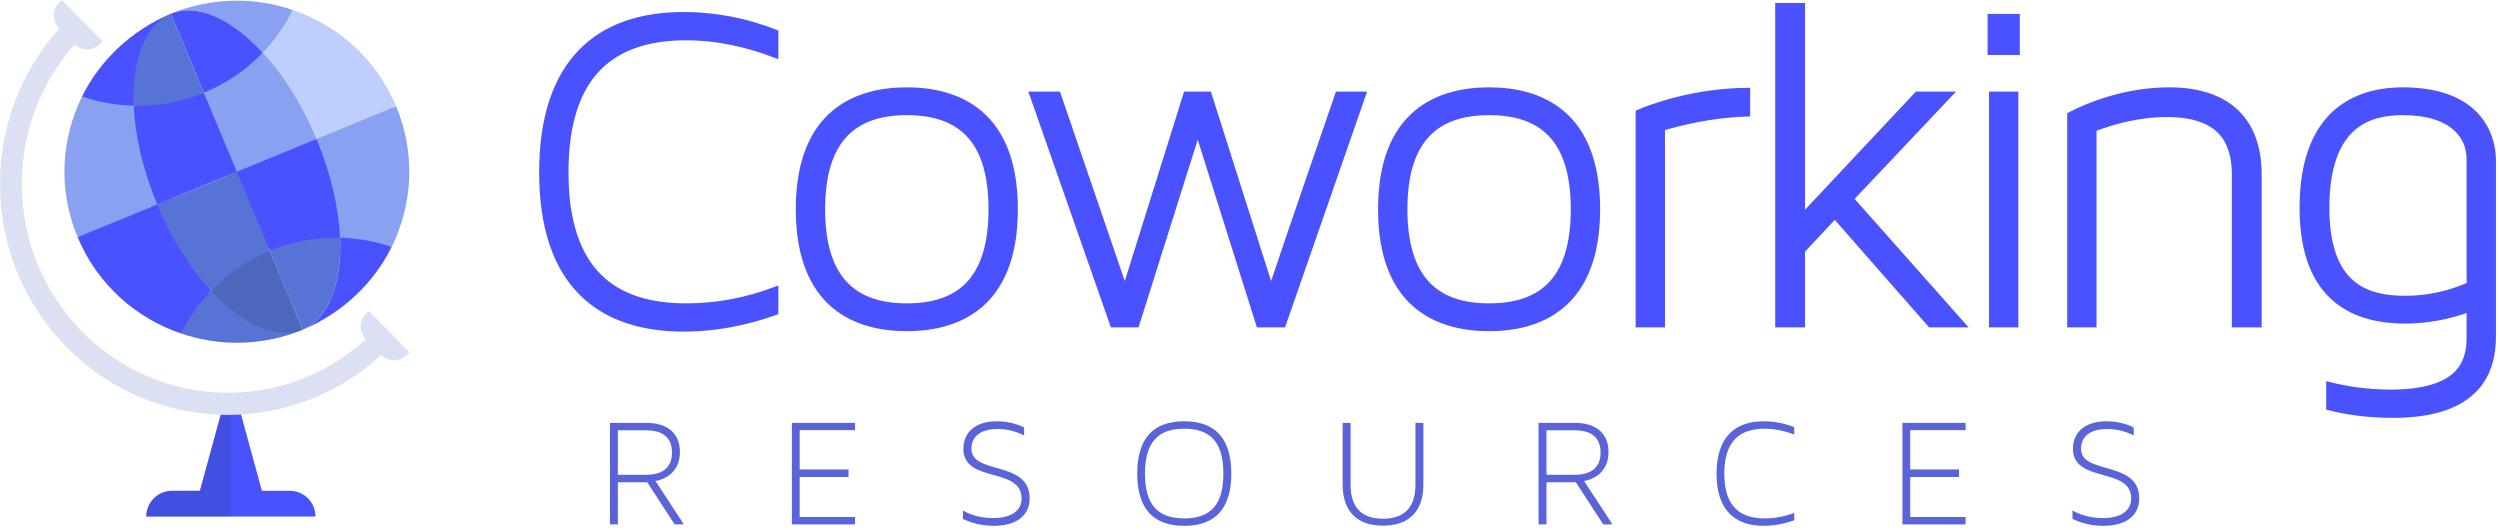 <?xml version="1.0" encoding="UTF-8"?>
<svg width="415px" height="88px" viewBox="0 0 415 88" version="1.1" xmlns="http://www.w3.org/2000/svg" xmlns:xlink="http://www.w3.org/1999/xlink">
    <!-- Generator: Sketch 49.2 (51160) - http://www.bohemiancoding.com/sketch -->
    <title>LOGO-B</title>
    <desc>Created with Sketch.</desc>
    <defs></defs>
    <g id="Page-1" stroke="none" stroke-width="1" fill="none" fill-rule="evenodd">
        <g id="LOGO-B">
            <g id="Group-59-Copy" transform="translate(90, 1)">
                <path d="M3.871,27.603 C3.871,44.117 11.928,49.858 23.936,49.858 C28.991,49.858 33.968,48.915 38.708,47.106 L38.708,50.802 C33.889,52.532 28.675,53.554 23.541,53.554 C9.558,53.554 0,46.162 0,27.603 C0,9.044 9.558,1.494 23.462,1.494 C28.754,1.494 33.889,2.517 38.708,4.404 L38.708,8.1 C33.968,6.291 28.991,5.19 23.936,5.19 C11.849,5.19 3.871,11.088 3.871,27.603 Z M60.533,13.998 C68.749,13.998 78.465,17.537 78.465,33.737 C78.465,49.937 68.749,53.476 60.533,53.476 C52.318,53.476 42.601,49.937 42.601,33.737 C42.601,17.537 52.318,13.998 60.533,13.998 Z M60.533,49.858 C68.986,49.858 74.594,45.769 74.594,33.737 C74.594,21.705 68.986,17.616 60.533,17.616 C52.16,17.616 46.472,21.705 46.472,33.737 C46.472,45.769 52.16,49.858 60.533,49.858 Z M108.822,20.525 L98.632,52.847 L94.761,52.847 L81.411,14.706 L85.597,14.706 L96.736,47.263 L106.926,14.706 L110.639,14.706 L120.987,47.263 C124.621,36.411 128.413,25.558 132.126,14.706 L136.234,14.706 L122.962,52.847 L119.013,52.847 L108.822,20.525 Z M157.19,13.998 C165.406,13.998 175.122,17.537 175.122,33.737 C175.122,49.937 165.406,53.476 157.19,53.476 C148.974,53.476 139.258,49.937 139.258,33.737 C139.258,17.537 148.974,13.998 157.19,13.998 Z M157.19,49.858 C165.643,49.858 171.251,45.769 171.251,33.737 C171.251,21.705 165.643,17.616 157.19,17.616 C148.816,17.616 143.129,21.705 143.129,33.737 C143.129,45.769 148.816,49.858 157.19,49.858 Z M200.028,17.851 C194.025,18.009 188.89,19.346 185.888,20.211 L185.888,52.847 L182.017,52.847 L182.017,17.694 C184.229,16.75 191.26,14.155 200.028,14.077 L200.028,17.851 Z M217.193,32.007 L235.678,52.847 L230.464,52.847 L214.586,34.759 L209.135,40.579 L209.135,52.847 L205.186,52.847 L205.186,0 L209.135,0 L209.135,35.074 L228.252,14.706 L233.545,14.706 L217.193,32.007 Z M240.44,7.628 L240.44,1.809 L244.785,1.809 L244.785,7.628 L240.44,7.628 Z M240.677,52.847 L240.677,14.706 L244.548,14.706 L244.548,52.847 L240.677,52.847 Z M270.086,13.998 C279.487,13.998 284.937,18.717 284.937,27.996 L284.937,52.847 L280.987,52.847 L280.987,27.996 C280.987,22.413 278.618,17.93 269.691,17.93 C265.03,17.93 260.765,19.11 257.526,20.368 L257.526,52.847 L253.655,52.847 L253.655,18.087 C256.341,16.672 262.66,13.998 270.086,13.998 Z M308.816,13.998 C322.641,13.998 323.826,22.884 323.826,25.558 L323.826,54.891 C323.826,60.947 321.061,67.867 307.237,67.867 C302.971,67.867 299.416,67.317 296.651,66.609 L296.651,62.913 C299.179,63.542 302.655,64.171 306.763,64.171 C318.138,64.171 319.955,59.452 319.955,55.049 L319.955,50.251 C316.558,51.51 312.924,52.217 309.29,52.217 C301.549,52.217 292.227,49.229 292.227,33.501 C292.227,16.515 302.497,13.998 308.816,13.998 Z M319.955,46.319 L319.955,25.401 C319.955,21.705 317.269,17.616 308.816,17.616 C303.603,17.616 296.177,19.346 296.177,33.501 C296.177,46.713 303.05,48.6 309.29,48.6 C313.003,48.6 316.558,47.814 319.955,46.319 Z" id="Coworking" stroke="#4a52ff" fill="#4a52ff"></path>
                <path d="M23.523,86.05 L21.996,86.05 L17.44,79.051 L12.569,79.051 L12.569,86.05 L11.252,86.05 L11.252,69.195 L17.256,69.195 C20.837,69.195 22.865,70.951 22.865,74.045 C22.865,77.531 20.179,78.632 18.81,78.842 L23.523,86.05 Z M17.177,70.427 L12.569,70.427 L12.569,77.819 L17.177,77.819 C20.548,77.819 21.548,76.116 21.548,74.123 C21.548,72.236 20.679,70.427 17.177,70.427 Z M42.745,70.401 L42.745,76.928 L50.856,76.928 L50.856,78.186 L42.745,78.186 L42.745,84.818 L51.935,84.818 L51.935,86.05 L41.455,86.05 L41.455,69.195 L51.935,69.195 L51.935,70.401 L42.745,70.401 Z M71.263,73.494 C71.263,77.898 80.927,75.329 80.927,81.751 C80.927,84.399 78.925,86.286 75.002,86.286 C72.843,86.286 71.131,85.762 69.841,85.133 L69.841,83.744 C71,84.399 72.658,85.002 74.897,85.002 C77.556,85.002 79.584,83.98 79.584,81.751 C79.584,76.43 69.92,79.287 69.92,73.494 C69.92,71.161 71.473,68.933 75.502,68.933 C77.293,68.933 78.794,69.379 80.005,69.955 L80.005,71.292 C78.899,70.716 77.398,70.217 75.634,70.217 C72.737,70.217 71.263,71.476 71.263,73.494 Z M106.574,68.933 C111.867,68.933 114.394,71.921 114.394,77.61 C114.394,83.298 111.867,86.286 106.574,86.286 C101.308,86.286 98.78,83.298 98.78,77.61 C98.78,71.921 101.308,68.933 106.574,68.933 Z M106.574,85.054 C111.129,85.054 113.078,82.617 113.078,77.61 C113.078,72.629 111.129,70.165 106.574,70.165 C102.045,70.165 100.07,72.629 100.07,77.61 C100.07,82.617 102.045,85.054 106.574,85.054 Z M132.879,69.195 L134.196,69.195 L134.196,79.471 C134.196,83.219 136.039,85.107 139.568,85.107 C143.123,85.107 144.966,83.219 144.966,79.471 L144.966,69.195 L146.282,69.195 L146.282,79.418 C146.282,83.875 143.886,86.26 139.568,86.26 C135.276,86.26 132.879,83.875 132.879,79.418 L132.879,69.195 Z M177.67,86.05 L176.143,86.05 L171.587,79.051 L166.716,79.051 L166.716,86.05 L165.399,86.05 L165.399,69.195 L171.403,69.195 C174.984,69.195 177.012,70.951 177.012,74.045 C177.012,77.531 174.326,78.632 172.957,78.842 L177.67,86.05 Z M171.324,70.427 L166.716,70.427 L166.716,77.819 L171.324,77.819 C174.694,77.819 175.695,76.116 175.695,74.123 C175.695,72.236 174.826,70.427 171.324,70.427 Z M196.234,77.636 C196.234,83.141 198.92,85.054 202.922,85.054 C204.607,85.054 206.266,84.74 207.846,84.137 L207.846,85.369 C206.24,85.946 204.502,86.286 202.791,86.286 C198.13,86.286 194.944,83.822 194.944,77.636 C194.944,71.45 198.13,68.933 202.764,68.933 C204.528,68.933 206.24,69.274 207.846,69.903 L207.846,71.135 C206.266,70.532 204.607,70.165 202.922,70.165 C198.893,70.165 196.234,72.131 196.234,77.636 Z M227.095,70.401 L227.095,76.928 L235.205,76.928 L235.205,78.186 L227.095,78.186 L227.095,84.818 L236.285,84.818 L236.285,86.05 L225.805,86.05 L225.805,69.195 L236.285,69.195 L236.285,70.401 L227.095,70.401 Z M255.454,73.494 C255.454,77.898 265.118,75.329 265.118,81.751 C265.118,84.399 263.117,86.286 259.193,86.286 C257.034,86.286 255.323,85.762 254.032,85.133 L254.032,83.744 C255.191,84.399 256.85,85.002 259.088,85.002 C261.748,85.002 263.775,83.98 263.775,81.751 C263.775,76.43 254.111,79.287 254.111,73.494 C254.111,71.161 255.665,68.933 259.694,68.933 C261.484,68.933 262.985,69.379 264.197,69.955 L264.197,71.292 C263.091,70.716 261.59,70.217 259.825,70.217 C256.929,70.217 255.454,71.476 255.454,73.494 Z" id="RESOURCES" fill="#5A63D8"></path>
            </g>
            <g id="Group-66" fill-rule="nonzero">
                <path d="M43.476,81.475 L39.696,67.64 L36.966,67.64 L33.185,81.475 L28.556,81.475 C26.198,81.475 24.286,83.387 24.286,85.746 L52.376,85.746 L52.376,85.746 C52.376,83.387 50.464,81.475 48.105,81.475 L43.476,81.475 Z" id="Shape-Copy-16" fill="#4a52ff" transform="translate(38.331, 76.693) scale(-1, 1) translate(-38.331, -76.693) "></path>
                <path d="M34.06,81.475 L29.431,81.475 L25.651,67.64 L24.286,67.64 L24.286,85.746 L38.331,85.746 L38.331,85.746 C38.331,83.387 36.419,81.475 34.06,81.475 Z" id="Shape-Copy-17" fill="#30489A" opacity="0.3" transform="translate(31.308, 76.693) scale(-1, 1) translate(-31.308, -76.693) "></path>
                <path d="M58.149,4.761 L58.149,4.761 C59.332,3.562 59.332,1.635 58.148,0.436 L57.718,0 L50.947,6.862 L51.442,7.364 C52.57,8.507 54.411,8.519 55.553,7.391 C55.563,7.382 55.572,7.373 55.581,7.364 C61.25,13.738 64.353,21.9 64.353,30.545 C64.353,39.806 60.794,48.512 54.332,55.06 C41.423,68.142 20.68,68.563 7.266,56.325 L7.266,56.325 C8.414,55.162 8.414,53.293 7.266,52.13 L6.771,51.629 L0,58.491 L0.43,58.926 C1.593,60.105 3.492,60.118 4.671,58.955 C4.681,58.945 4.69,58.936 4.7,58.926 C11.893,65.557 21.016,68.872 30.142,68.872 C39.83,68.871 49.521,65.133 56.897,57.659 C64.044,50.416 67.98,40.787 67.98,30.545 C67.98,20.917 64.501,11.832 58.149,4.761 Z" id="Shape-Copy-18" fill="#DBE1F2" transform="translate(33.99, 34.436) scale(-1, 1) translate(-33.99, -34.436) "></path>
                <g id="Group-62-Copy" transform="translate(10.686, 0)">
                    <path d="M38.684,22.514 L45.76,39.461 L54.331,40.99 C57.816,33.93 58.343,25.476 55.072,17.641 L38.684,22.514 Z" id="Shape" fill="#89A1F0"></path>
                    <path d="M37.905,1.65 C37.905,1.652 32.935,8.742 32.935,8.742 L39.348,24.101 L55.072,17.641 C51.801,9.808 45.401,4.2 37.905,1.65 Z" id="Shape" fill="#C0CEFF"></path>
                    <path d="M17.254,31.319 L2.196,39.368 C5.467,47.201 11.866,52.809 19.362,55.359 L24.331,48.266 L17.254,31.319 Z" id="Shape" fill="#4a52ff"></path>
                    <path d="M24.331,48.266 C22.305,50.376 20.635,52.775 19.362,55.359 C25.725,57.525 32.87,57.489 39.575,54.735 L24.331,48.266 Z" id="Shape" fill="#5674D5"></path>
                    <path d="M2.934,16.019 C-0.55,23.079 -1.077,31.533 2.196,39.368 L17.919,32.907 L11.506,17.548 L2.934,16.019 Z" id="Shape" fill="#89A1F0"></path>
                    <path d="M17.673,2.284 C24.378,-0.472 31.542,-0.516 37.905,1.65 C36.631,4.234 34.962,6.631 32.935,8.742 C27.784,3.145 22.083,0.472 17.673,2.284 Z" id="Shape" fill="#89A1F0"></path>
                    <path d="M54.331,40.99 C51.404,46.927 46.184,51.963 39.574,54.733 C43.853,52.83 46.105,46.922 45.76,39.461 C48.698,39.533 51.588,40.056 54.331,40.99 Z" id="Shape" fill="#4a52ff"></path>
                    <path d="M2.933,16.017 C5.678,16.953 8.568,17.476 11.506,17.548 L17.674,2.286 C11.064,5.056 5.862,10.082 2.933,16.017 Z" id="Shape" fill="#4a52ff"></path>
                    <path d="M26.368,27.574 L34.1,41.622 L45.76,39.461 C45.533,34.497 44.246,28.81 41.851,23.074 L26.368,27.574 Z" id="Shape" fill="#4a52ff"></path>
                    <path d="M32.935,8.742 L23.148,15.396 L27.031,29.164 L41.851,23.074 C39.456,17.337 36.312,12.411 32.935,8.742 Z" id="Shape" fill="#89A1F0"></path>
                    <path d="M45.76,39.461 C46.105,46.922 43.853,52.83 39.574,54.733 C39.575,54.735 34.099,41.622 34.099,41.622 C37.913,40.055 41.882,39.363 45.76,39.461 Z" id="Shape" fill="#5674D5"></path>
                    <path d="M23.148,15.396 L11.506,17.548 C11.733,22.512 13.02,28.199 15.415,33.937 L28.624,28.51 L23.148,15.396 Z" id="Shape" fill="#4a52ff"></path>
                    <path d="M15.415,33.937 C17.81,39.672 20.952,44.596 24.331,48.266 L34.099,41.622 L28.624,28.51 L15.415,33.937 Z" id="Shape" fill="#5674D5"></path>
                    <path d="M24.332,48.265 C29.407,53.783 35.192,56.388 39.574,54.733 C39.575,54.735 34.1,41.622 34.1,41.622 C30.286,43.189 27.005,45.476 24.332,48.265 Z" id="Shape" fill="#4C67BB"></path>
                    <path d="M32.935,8.742 C30.264,11.532 26.964,13.827 23.148,15.396 L17.673,2.283 C22.083,0.472 27.784,3.145 32.935,8.742 Z" id="Shape" fill="#4a52ff"></path>
                    <path d="M17.673,2.284 L23.148,15.396 C19.334,16.964 15.383,17.648 11.506,17.549 C11.161,10.089 13.395,4.187 17.673,2.284 Z" id="Shape" fill="#5674D5"></path>
                </g>
            </g>
        </g>
    </g>
</svg>